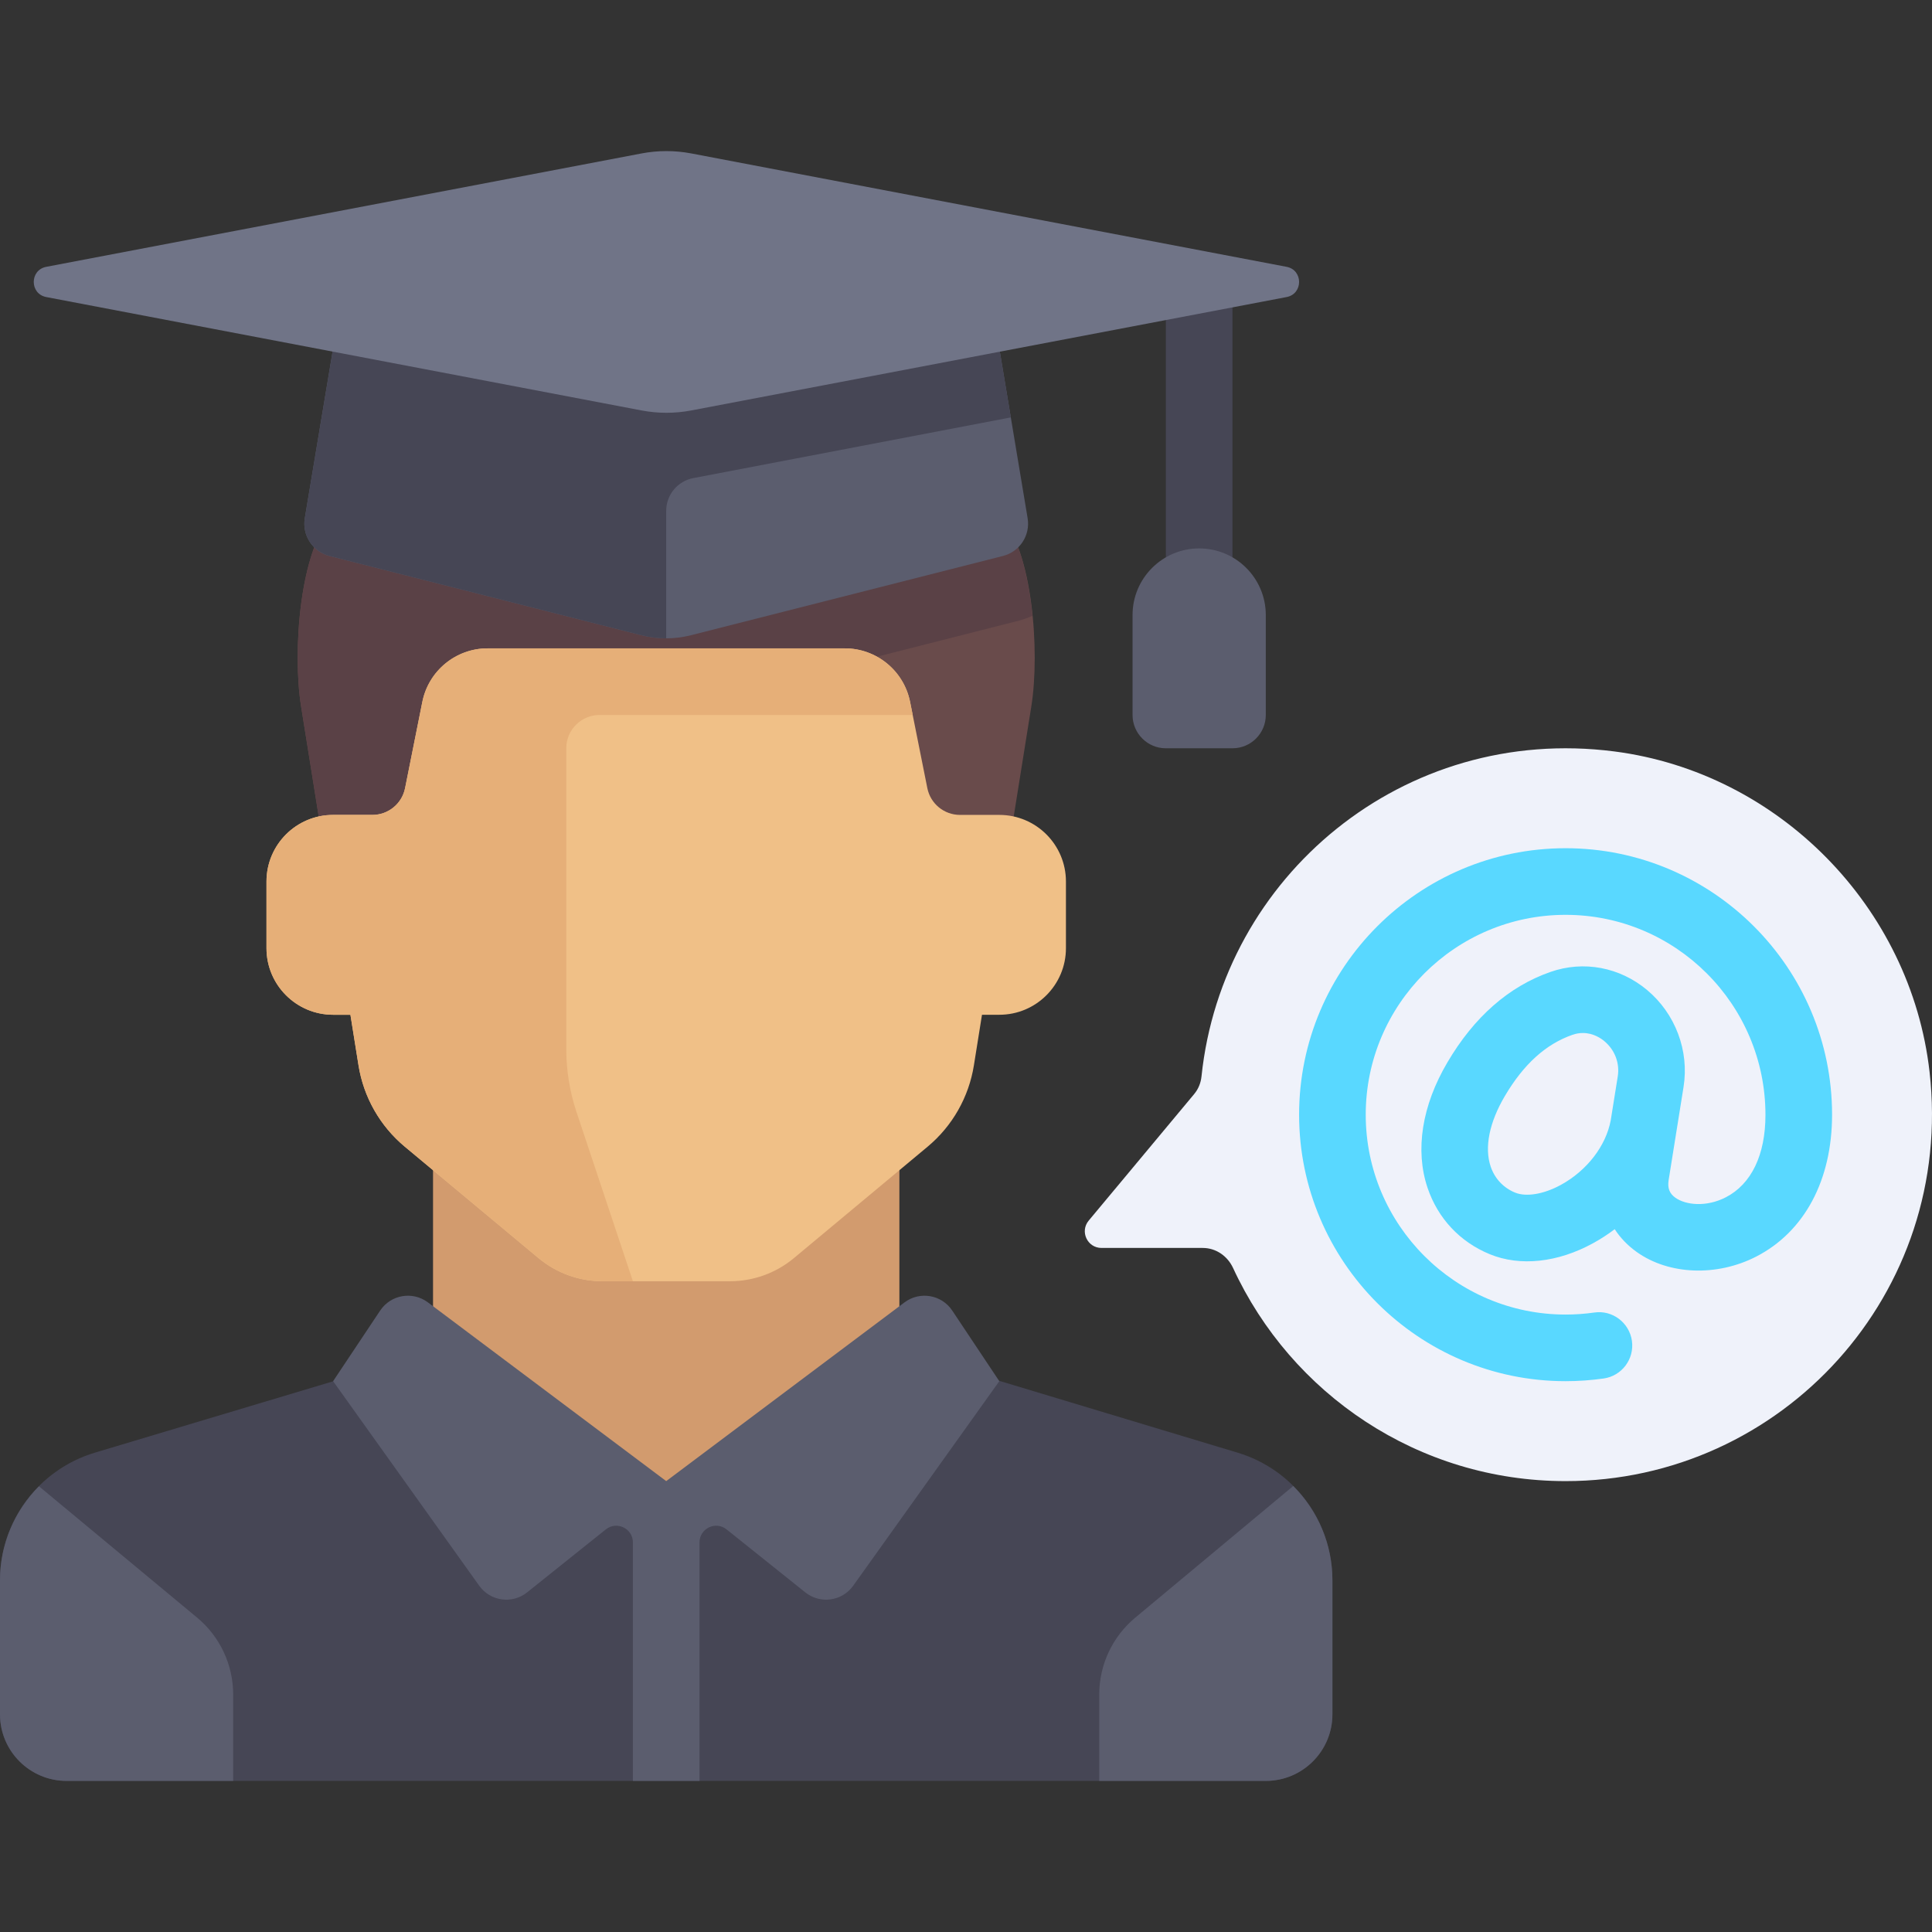 <?xml version="1.0" encoding="iso-8859-1"?>
<!-- Generator: Adobe Illustrator 19.0.0, SVG Export Plug-In . SVG Version: 6.00 Build 0)  -->
<svg version="1.1" id="Layer_1" xmlns="http://www.w3.org/2000/svg" xmlns:xlink="http://www.w3.org/1999/xlink" x="0px" y="0px"
	 viewBox="0 0 512 512" style="enable-background:new 0 0 512 512;" xml:space="preserve">
<rect x="0" y="0" width="512" height="512" fill="#333333" stroke="none"/>
<path style="fill:#EFF2FA;" d="M427.809,199.138c-55.876-7.203-103.887,33.141-109.398,86.122c-0.178,1.705-0.822,3.331-1.92,4.649
	l-27.975,33.57c-2.396,2.874-0.351,7.24,3.391,7.24h26.82c3.514,0,6.583,2.137,8.056,5.327
	c15.382,33.314,49.01,56.466,88.113,56.466c57.367,0,103.115-49.747,96.458-108.456
	C506.406,240.404,471.379,204.755,427.809,199.138z"/>
<path style="fill:#694B4B;" d="M264.828,136.51h-88.276H88.276c-8.828,8.828-10.814,36.137-8.491,50.652l6.02,37.624h90.746h90.748
	l6.02-37.624C275.641,172.647,273.655,145.337,264.828,136.51z"/>
<path style="fill:#5A4146;" d="M187.421,185.463l82.732-21.02c1.204-0.306,2.323-0.778,3.447-1.24
	c-1.1-11.028-3.835-21.757-8.771-26.694h-88.276H88.276c-8.828,8.828-10.814,36.137-8.491,50.652l6.02,37.624h90.746v-37.964
	C180.214,186.823,183.871,186.365,187.421,185.463z"/>
<path style="fill:#464655;" d="M327.939,384.961l-64.643-19.485H90.223l-65.059,19.485C10.229,389.442,0,403.189,0,418.782v35.521
	c0,9.75,7.905,17.655,17.655,17.655h317.793c9.75,0,17.655-7.905,17.655-17.655v-35.521
	C353.103,403.189,342.874,389.442,327.939,384.961z"/>
<polygon style="fill:#D29B6E;" points="238.345,304.235 238.345,353.523 176.552,403.862 114.759,353.523 114.759,304.235 "/>
<g>
	<path style="fill:#5B5D6E;" d="M252.349,347.308c-2.812-4.216-8.587-5.206-12.642-2.165l-63.155,47.367l-63.155-47.367
		c-4.054-3.041-9.831-2.051-12.642,2.165l-12.479,18.719l38.719,54.207c2.944,4.121,8.744,4.926,12.697,1.762l20.861-16.689
		c2.89-2.312,7.171-0.255,7.171,3.446v63.203h17.655v-63.203c0-3.701,4.281-5.759,7.171-3.446l20.861,16.689
		c3.955,3.164,9.754,2.359,12.697-1.762l38.719-54.207L252.349,347.308z"/>
	<path style="fill:#5B5D6E;" d="M52.264,428.707l-41.939-34.828C3.885,400.344,0,409.203,0,418.782v35.521
		c0,9.75,7.905,17.655,17.655,17.655h44.138v-22.906C61.793,441.192,58.302,433.739,52.264,428.707z"/>
	<path style="fill:#5B5D6E;" d="M353.103,454.303v-35.521c0-9.611-3.907-18.503-10.386-24.973l-41.878,34.899
		c-6.038,5.032-9.529,12.484-9.529,20.344v22.906h44.138C345.198,471.958,353.103,464.054,353.103,454.303z"/>
</g>
<path style="fill:#59D8FF;" d="M414.897,366.027c-38.94,0-70.621-31.681-70.621-70.621s31.681-70.621,70.621-70.621
	s70.621,31.681,70.621,70.621c0,17.341-7.319,31.021-20.086,37.59c-10.422,5.366-23.155,4.888-31.699-1.219
	c-2.379-1.703-4.337-3.737-5.818-6.03c-1.802,1.366-3.715,2.612-5.732,3.715c-9.362,5.142-19.345,6.216-27.362,2.922
	c-7.914-3.242-13.775-9.495-16.509-17.608c-3.353-9.974-1.492-21.771,5.259-33.228c7.086-12.052,16.276-20.116,27.31-23.975
	c8.785-3.073,18.354-1.28,25.621,4.798c7.491,6.268,11.19,16.104,9.655,25.677l-1.845,11.534c-0.018,0.104-0.034,0.207-0.052,0.31
	l-2.069,12.927c-0.301,2.06,0.233,3.47,1.802,4.59c2.733,1.949,8.199,2.548,13.362-0.113c6.776-3.487,10.508-11.242,10.508-21.832
	c0-29.267-23.758-53.026-52.966-53.026c-29.207,0-52.966,23.758-52.966,52.966c0,29.207,23.758,52.966,52.966,52.966
	c2.526,0,5.078-0.181,7.595-0.538c4.802-0.719,9.293,2.673,9.983,7.5c0.681,4.828-2.673,9.298-7.5,9.983
	C421.638,365.787,418.25,366.027,414.897,366.027z M419.482,273.756c-0.862,0-1.793,0.138-2.776,0.483
	c-7.078,2.478-12.94,7.797-17.931,16.267c-4.104,6.974-5.431,13.594-3.733,18.638c1.069,3.181,3.371,5.633,6.465,6.905
	c2.974,1.219,7.647,0.423,12.181-2.065c6.871-3.767,11.905-10.306,13.173-17.086l1.863-11.642c0.561-3.518-0.767-7.009-3.552-9.341
	C424.276,275.166,422.225,273.756,419.482,273.756z"/>
<path style="fill:#F0C087;" d="M264.828,215.958H254.41c-4.207,0-7.831-2.97-8.657-7.096l-4.57-22.849
	c-1.651-8.253-8.896-14.193-17.312-14.193h-94.639c-8.416,0-15.661,5.94-17.312,14.193l-4.57,22.849
	c-0.825,4.126-4.448,7.096-8.657,7.096H88.276c-9.75,0-17.655,7.904-17.655,17.655v17.655c0,9.75,7.905,17.655,17.655,17.655h4.59
	l2.145,13.41c1.348,8.428,5.705,16.083,12.262,21.547l35.43,29.524c4.759,3.966,10.759,6.138,16.953,6.138h33.79
	c6.195,0,12.194-2.173,16.953-6.138l35.43-29.524c6.557-5.464,10.913-13.119,12.262-21.547l2.145-13.41h4.593
	c9.75,0,17.655-7.905,17.655-17.655v-17.655C282.483,223.862,274.578,215.958,264.828,215.958z"/>
<path style="fill:#E6AF78;" d="M150.069,277.983v-79.679c0-4.875,3.953-8.828,8.828-8.828h82.979l-0.692-3.462
	c-1.65-8.253-8.896-14.194-17.312-14.194h-94.639c-8.416,0-15.661,5.94-17.312,14.193l-4.57,22.849
	c-0.825,4.126-4.448,7.096-8.657,7.096H88.276c-9.751,0-17.655,7.904-17.655,17.655v17.655c0,9.751,7.904,17.655,17.655,17.655h4.59
	l2.145,13.41c1.348,8.428,5.704,16.083,12.262,21.547l35.432,29.526c4.759,3.966,10.758,6.137,16.952,6.137h8.067l-14.937-44.811
	C150.987,289.332,150.069,283.676,150.069,277.983z"/>
<rect x="308.966" y="74.715" style="fill:#464655;" width="17.655" height="79.448"/>
<path style="fill:#5B5D6E;" d="M89.743,83.544l-8.968,53.782c-0.755,4.527,2.086,8.878,6.534,10.008l82.722,21.017
	c4.279,1.087,8.764,1.087,13.043,0l82.732-21.02c4.442-1.129,7.279-5.474,6.526-9.995l-8.97-53.792H89.743V83.544z"/>
<path style="fill:#464655;" d="M183.722,126.702l84.152-16.086l0,0l-4.514-27.072H89.743l-8.968,53.782
	c-0.755,4.527,2.086,8.877,6.534,10.008l82.721,21.017c2.14,0.544,4.33,0.815,6.521,0.815v-33.793
	C176.552,131.137,179.561,127.498,183.722,126.702z"/>
<path style="fill:#707487;" d="M170.004,40.665L12.26,70.711c-4.419,0.842-4.419,7.169,0,8.011l157.743,30.046
	c4.365,0.832,8.849,0.832,13.214,0l157.743-30.046c4.419-0.842,4.419-7.169,0-8.011L183.218,40.665
	C178.852,39.833,174.369,39.833,170.004,40.665z"/>
<path style="fill:#5B5D6E;" d="M317.793,145.337L317.793,145.337c-9.751,0-17.655,7.904-17.655,17.655v26.483
	c0,4.875,3.953,8.828,8.828,8.828h17.655c4.875,0,8.828-3.953,8.828-8.828v-26.483C335.448,153.243,327.544,145.337,317.793,145.337
	z"/>
<g>
</g>
<g>
</g>
<g>
</g>
<g>
</g>
<g>
</g>
<g>
</g>
<g>
</g>
<g>
</g>
<g>
</g>
<g>
</g>
<g>
</g>
<g>
</g>
<g>
</g>
<g>
</g>
<g>
</g>
</svg>
